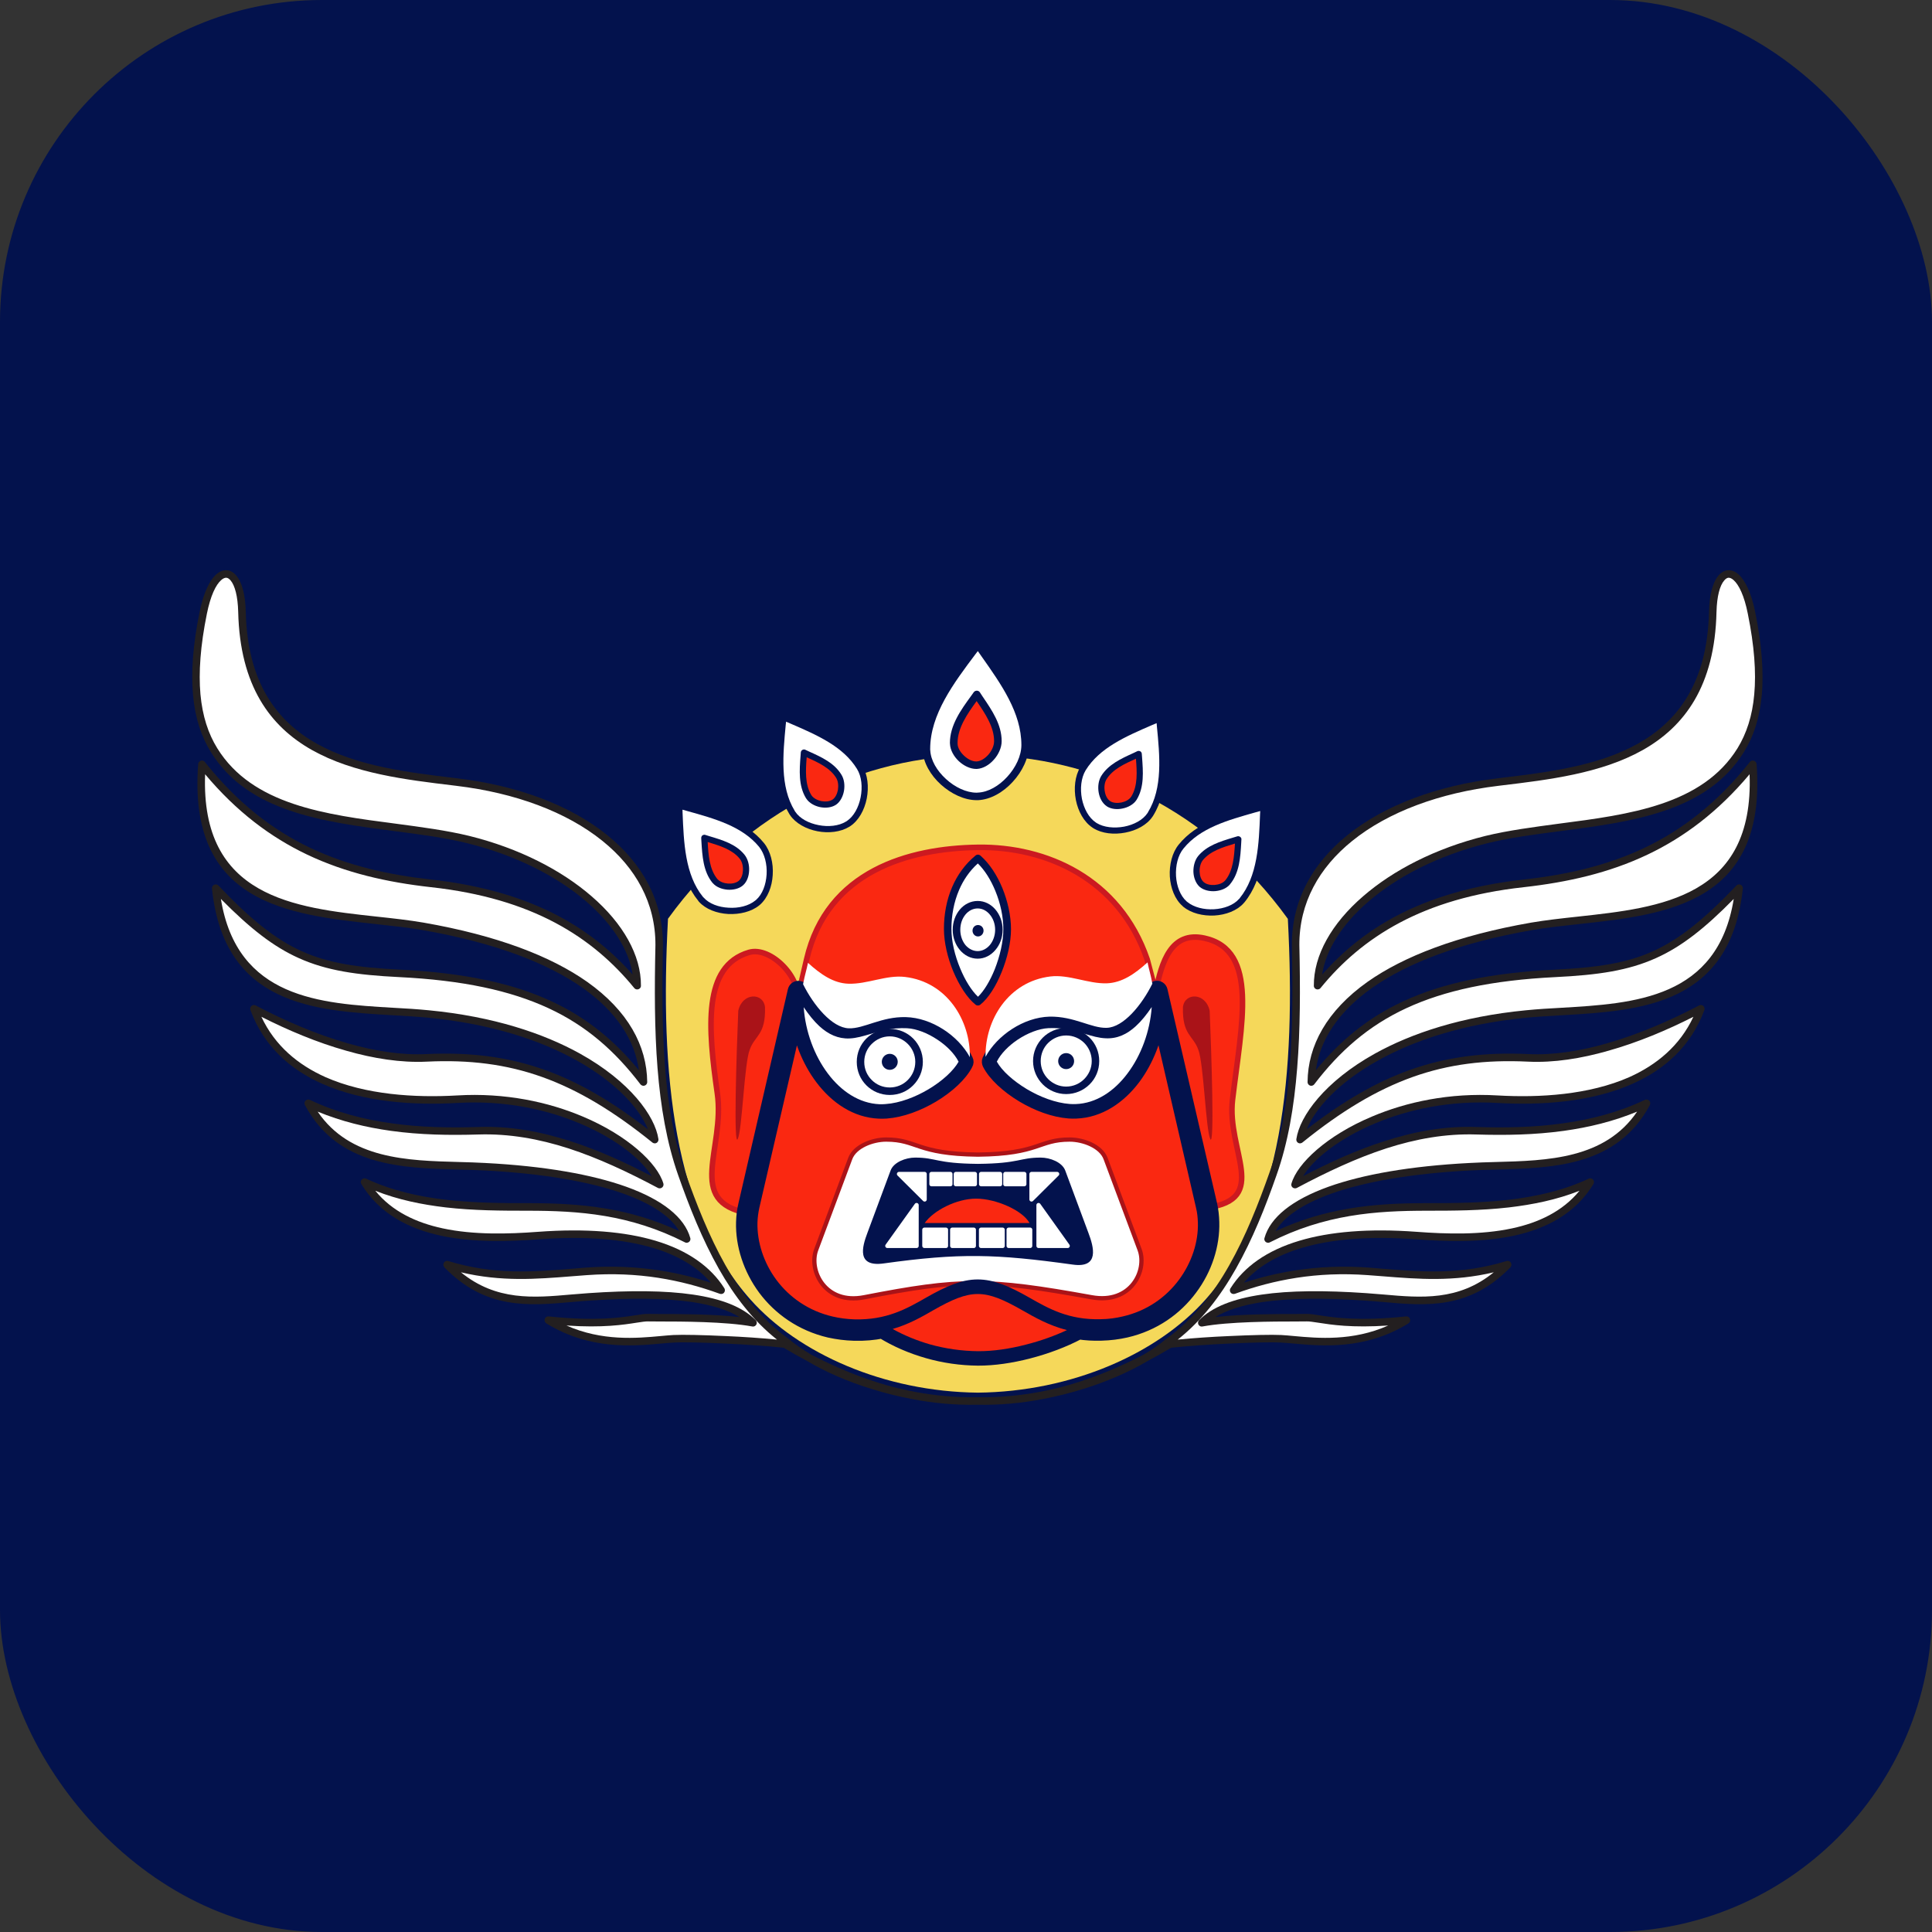 <svg width="24" height="24" viewBox="0 0 24 24" fill="none" xmlns="http://www.w3.org/2000/svg">
<rect x="0" y="0" width="24" height="24" fill="#333333" stroke="none"/>
<rect width="24" height="24" rx="4" fill="#03124D"/>
<g clip-path="url(#clip0_370_1973)">
<path fill-rule="evenodd" clip-rule="evenodd" d="M12.148 17.3C10.981 17.288 9.917 16.813 9.321 16.142C8.368 15.069 8.195 13.354 8.298 11.413C10.257 8.704 14.039 8.705 15.998 11.414C16.101 13.355 15.928 15.071 14.975 16.144C14.378 16.815 13.315 17.288 12.148 17.3Z" fill="#F5D85A"/>
<path fill-rule="evenodd" clip-rule="evenodd" d="M12.148 16.829C11.767 16.834 11.347 16.727 10.965 16.51C9.798 16.645 9.286 15.851 9.29 15.07C8.51 14.926 9.01 14.27 8.911 13.581C8.795 12.768 8.728 12.001 9.304 11.831C9.576 11.751 9.964 12.156 9.9 12.436L10.02 11.918C10.274 10.818 11.297 10.537 12.148 10.526C12.993 10.513 13.906 10.911 14.251 11.919L14.357 12.319C14.429 11.95 14.548 11.563 14.962 11.654C15.64 11.803 15.423 12.72 15.311 13.66C15.236 14.296 15.779 14.896 14.993 15.002C15.163 15.71 14.384 16.581 13.38 16.509C12.897 16.801 12.444 16.825 12.148 16.829Z" fill="#FA2811"/>
<path d="M12.148 16.829C11.767 16.834 11.347 16.727 10.965 16.51C9.798 16.645 9.286 15.851 9.29 15.07C8.51 14.926 9.01 14.27 8.911 13.581C8.795 12.768 8.728 12.001 9.304 11.831C9.576 11.751 9.964 12.156 9.9 12.436L10.02 11.918C10.274 10.818 11.297 10.537 12.148 10.526C12.993 10.514 13.906 10.911 14.251 11.919L14.357 12.319C14.429 11.95 14.548 11.563 14.962 11.654C15.64 11.803 15.423 12.72 15.311 13.66C15.236 14.296 15.779 14.896 14.993 15.002C15.163 15.71 14.384 16.581 13.38 16.509C12.897 16.801 12.444 16.825 12.148 16.829Z" stroke="#CC1920" stroke-width="0.069" stroke-miterlimit="22.926" stroke-linecap="round" stroke-linejoin="round"/>
<path fill-rule="evenodd" clip-rule="evenodd" d="M10.735 16.115C10.247 16.21 10.044 15.782 10.139 15.525L10.562 14.392C10.618 14.24 10.838 14.156 11.008 14.156C11.396 14.156 11.384 14.335 12.148 14.343C12.912 14.335 12.899 14.156 13.288 14.156C13.458 14.156 13.678 14.24 13.734 14.392L14.157 15.525C14.252 15.782 14.051 16.204 13.561 16.115C12.268 15.881 11.926 15.883 10.735 16.115Z" fill="white"/>
<path d="M10.735 16.115C10.247 16.21 10.044 15.782 10.139 15.525L10.562 14.392C10.618 14.24 10.838 14.156 11.008 14.156C11.396 14.156 11.384 14.335 12.148 14.343C12.912 14.335 12.899 14.156 13.288 14.156C13.458 14.156 13.678 14.24 13.734 14.392L14.157 15.525C14.252 15.782 14.051 16.204 13.561 16.115C12.268 15.881 11.926 15.883 10.735 16.115Z" stroke="#AA1318" stroke-width="0.053" stroke-miterlimit="22.926" stroke-linecap="round" stroke-linejoin="round"/>
<path d="M10.959 16.541C10.854 16.561 10.739 16.572 10.611 16.569C10.503 16.566 10.4 16.552 10.304 16.53C9.958 16.45 9.685 16.254 9.501 16.007C9.318 15.761 9.222 15.464 9.23 15.183C9.232 15.108 9.241 15.035 9.258 14.965L9.872 12.307C9.878 12.281 9.903 12.266 9.928 12.272C9.943 12.274 9.953 12.284 9.959 12.296C10.053 12.455 10.144 12.588 10.243 12.679C10.336 12.764 10.436 12.812 10.55 12.806C10.626 12.803 10.704 12.78 10.788 12.754C10.922 12.715 11.074 12.67 11.271 12.68C11.408 12.686 11.565 12.748 11.7 12.839C11.835 12.929 11.95 13.048 12.003 13.172C12.01 13.185 12.009 13.201 12.001 13.213C11.934 13.347 11.776 13.495 11.584 13.61C11.406 13.716 11.199 13.795 11.008 13.809C10.979 13.811 10.951 13.811 10.922 13.81C10.639 13.799 10.392 13.634 10.21 13.392C10.046 13.174 9.935 12.894 9.899 12.605L9.348 14.986C9.334 15.05 9.325 15.118 9.323 15.184C9.317 15.446 9.405 15.722 9.576 15.952C9.748 16.181 10.002 16.364 10.325 16.439C10.415 16.46 10.512 16.473 10.613 16.475C11.036 16.487 11.306 16.333 11.545 16.196C12.047 15.909 12.242 15.907 12.745 16.195C12.985 16.332 13.255 16.486 13.677 16.474C13.779 16.473 13.875 16.459 13.965 16.438C14.29 16.364 14.543 16.18 14.714 15.951C14.885 15.721 14.975 15.445 14.967 15.184C14.965 15.117 14.958 15.049 14.942 14.985L14.392 12.604C14.355 12.893 14.245 13.174 14.082 13.391C13.899 13.634 13.652 13.797 13.369 13.809H13.368C13.339 13.81 13.311 13.81 13.282 13.808C13.091 13.794 12.884 13.715 12.707 13.609C12.515 13.494 12.356 13.346 12.289 13.213C12.283 13.2 12.281 13.185 12.287 13.171C12.342 13.048 12.456 12.928 12.59 12.838C12.725 12.747 12.882 12.685 13.02 12.679C13.217 12.669 13.368 12.714 13.502 12.753C13.588 12.779 13.666 12.802 13.74 12.805C13.855 12.811 13.955 12.764 14.048 12.678C14.146 12.588 14.238 12.455 14.332 12.296C14.337 12.283 14.349 12.274 14.362 12.271C14.388 12.265 14.412 12.281 14.418 12.306L15.034 14.964C15.05 15.034 15.058 15.107 15.06 15.182C15.068 15.463 14.973 15.761 14.789 16.006C14.606 16.253 14.334 16.45 13.987 16.53C13.89 16.551 13.789 16.565 13.68 16.568C13.579 16.57 13.487 16.565 13.401 16.551C13.399 16.554 13.396 16.556 13.392 16.558C13.218 16.649 12.999 16.734 12.769 16.793C12.562 16.846 12.346 16.879 12.148 16.878C11.937 16.876 11.727 16.845 11.525 16.788C11.325 16.731 11.132 16.648 10.959 16.541Z" fill="#03124D"/>
<path d="M10.959 16.541C10.854 16.561 10.739 16.573 10.611 16.569C10.503 16.566 10.4 16.552 10.304 16.531C9.958 16.45 9.685 16.254 9.501 16.008C9.318 15.761 9.222 15.464 9.23 15.183C9.232 15.108 9.241 15.035 9.258 14.965L9.872 12.307C9.878 12.281 9.903 12.266 9.928 12.272C9.943 12.275 9.953 12.284 9.959 12.296C10.053 12.455 10.144 12.589 10.243 12.679C10.336 12.765 10.436 12.812 10.55 12.806C10.626 12.803 10.704 12.78 10.788 12.754C10.922 12.715 11.074 12.67 11.271 12.68C11.408 12.687 11.565 12.748 11.7 12.839C11.835 12.929 11.95 13.048 12.003 13.172C12.01 13.185 12.009 13.201 12.001 13.214C11.934 13.347 11.776 13.495 11.584 13.61C11.406 13.716 11.199 13.795 11.008 13.809C10.979 13.811 10.951 13.811 10.922 13.81C10.639 13.799 10.392 13.634 10.21 13.392C10.046 13.175 9.935 12.894 9.899 12.605L9.348 14.986C9.334 15.05 9.325 15.118 9.323 15.185C9.317 15.446 9.405 15.722 9.576 15.952C9.748 16.182 10.002 16.364 10.325 16.439C10.415 16.46 10.512 16.473 10.613 16.476C11.036 16.487 11.306 16.333 11.545 16.196C12.047 15.909 12.242 15.908 12.745 16.195C12.985 16.332 13.255 16.486 13.677 16.474C13.779 16.473 13.875 16.459 13.965 16.438C14.29 16.364 14.543 16.181 14.714 15.951C14.885 15.721 14.975 15.445 14.967 15.185C14.965 15.117 14.958 15.05 14.942 14.985L14.392 12.604C14.355 12.893 14.245 13.174 14.082 13.392C13.899 13.634 13.652 13.798 13.369 13.809H13.368C13.339 13.81 13.311 13.81 13.282 13.808C13.091 13.794 12.884 13.715 12.707 13.609C12.515 13.494 12.356 13.346 12.289 13.213C12.283 13.2 12.281 13.185 12.287 13.171C12.342 13.048 12.456 12.928 12.59 12.838C12.725 12.748 12.882 12.686 13.02 12.679C13.217 12.669 13.368 12.714 13.502 12.753C13.588 12.779 13.666 12.802 13.74 12.806C13.855 12.811 13.955 12.764 14.048 12.678C14.146 12.588 14.238 12.455 14.332 12.296C14.337 12.283 14.349 12.275 14.362 12.271C14.388 12.265 14.412 12.281 14.418 12.306L15.034 14.964C15.05 15.034 15.058 15.108 15.06 15.182C15.068 15.463 14.973 15.761 14.789 16.006C14.606 16.253 14.334 16.45 13.987 16.53C13.89 16.552 13.789 16.565 13.68 16.568C13.579 16.571 13.487 16.565 13.401 16.552C13.399 16.554 13.396 16.556 13.392 16.558C13.218 16.65 12.999 16.734 12.769 16.793C12.562 16.846 12.346 16.879 12.148 16.878C11.937 16.876 11.727 16.846 11.525 16.788C11.325 16.731 11.132 16.648 10.959 16.541Z" stroke="#03124D" stroke-width="0.173" stroke-miterlimit="22.926" stroke-linecap="round" stroke-linejoin="round"/>
<path d="M11.592 16.277C11.445 16.362 11.286 16.452 11.089 16.509C11.232 16.589 11.389 16.653 11.551 16.7C11.744 16.754 11.947 16.783 12.149 16.785C12.339 16.786 12.546 16.755 12.745 16.703C12.928 16.657 13.104 16.593 13.254 16.523C13.032 16.466 12.859 16.368 12.698 16.276C12.228 16.008 12.065 16.007 11.592 16.277Z" fill="#FA2811"/>
<path d="M10.179 12.748C10.112 12.686 10.047 12.606 9.984 12.512V12.513C10.005 12.813 10.115 13.112 10.284 13.336C10.45 13.557 10.673 13.706 10.925 13.717H10.926C10.95 13.718 10.976 13.717 11.001 13.715C11.177 13.703 11.37 13.629 11.536 13.53C11.705 13.429 11.844 13.302 11.908 13.189C11.858 13.09 11.761 12.992 11.648 12.917C11.526 12.835 11.387 12.779 11.267 12.773C11.085 12.764 10.941 12.806 10.815 12.844C10.723 12.871 10.641 12.896 10.554 12.9C10.412 12.906 10.291 12.85 10.179 12.748Z" fill="white"/>
<path d="M14.111 12.746C14 12.849 13.878 12.905 13.736 12.898C13.65 12.895 13.567 12.87 13.476 12.843C13.349 12.805 13.205 12.763 13.024 12.772C12.904 12.778 12.764 12.834 12.642 12.915C12.529 12.991 12.433 13.088 12.383 13.188C12.446 13.302 12.586 13.427 12.755 13.529C12.921 13.628 13.113 13.701 13.289 13.714C13.315 13.716 13.34 13.716 13.364 13.715H13.365C13.617 13.706 13.841 13.556 14.006 13.335C14.176 13.11 14.285 12.813 14.307 12.512V12.51C14.243 12.604 14.179 12.684 14.111 12.746Z" fill="white"/>
<path fill-rule="evenodd" clip-rule="evenodd" d="M10.976 15.695C10.639 15.741 10.709 15.491 10.775 15.316L11.063 14.541C11.101 14.437 11.252 14.38 11.368 14.38C11.634 14.38 11.625 14.453 12.148 14.458C12.671 14.453 12.662 14.38 12.928 14.38C13.045 14.38 13.194 14.437 13.233 14.541L13.521 15.316C13.587 15.491 13.662 15.757 13.325 15.709C12.375 15.577 11.923 15.563 10.976 15.695Z" fill="#03124D"/>
<path fill-rule="evenodd" clip-rule="evenodd" d="M12.901 14.97L13.263 15.477H12.901V14.97ZM12.53 15.276H12.797V15.477H12.53V15.276ZM12.187 15.276H12.455V15.477H12.187V15.276ZM11.829 15.276H12.097V15.477H11.829V15.276ZM11.483 15.276H11.751V15.477H11.483V15.276ZM11.386 14.97L11.023 15.477H11.386V14.97Z" fill="white" stroke="white" stroke-width="0.053" stroke-miterlimit="22.926" stroke-linecap="round" stroke-linejoin="round"/>
<path fill-rule="evenodd" clip-rule="evenodd" d="M12.814 14.9L13.132 14.584H12.814V14.9ZM12.489 14.71H12.724V14.584H12.489V14.71ZM12.188 14.71H12.423V14.584H12.188V14.71ZM11.874 14.71H12.11V14.584H11.874V14.71ZM11.571 14.71H11.806V14.584H11.571V14.71ZM11.486 14.9L11.168 14.584H11.486V14.9Z" fill="white" stroke="white" stroke-width="0.053" stroke-miterlimit="22.926" stroke-linecap="round" stroke-linejoin="round"/>
<path fill-rule="evenodd" clip-rule="evenodd" d="M12.126 14.89C12.375 14.89 12.706 15.038 12.789 15.193H11.487C11.592 15.042 11.877 14.89 12.126 14.89Z" fill="#FA2811"/>
<path fill-rule="evenodd" clip-rule="evenodd" d="M10.037 11.961C10.197 12.106 10.355 12.214 10.539 12.22C10.774 12.228 11.01 12.108 11.243 12.136C11.763 12.198 12.055 12.674 12.048 13.133C11.903 12.865 11.575 12.643 11.253 12.635C10.948 12.627 10.733 12.781 10.544 12.774C10.335 12.767 10.106 12.488 9.976 12.226C9.999 12.105 10.019 12.051 10.037 11.961Z" fill="white"/>
<path fill-rule="evenodd" clip-rule="evenodd" d="M14.255 11.955C14.095 12.101 13.935 12.208 13.751 12.215C13.517 12.223 13.28 12.102 13.048 12.13C12.528 12.193 12.235 12.669 12.243 13.128C12.388 12.86 12.716 12.638 13.037 12.629C13.343 12.623 13.558 12.775 13.748 12.768C13.957 12.762 14.185 12.482 14.315 12.22C14.293 12.1 14.273 12.045 14.255 11.955Z" fill="white"/>
<path d="M11.053 12.781C11.167 12.781 11.27 12.827 11.344 12.901C11.418 12.975 11.464 13.078 11.464 13.191C11.464 13.306 11.418 13.408 11.344 13.482C11.27 13.557 11.167 13.602 11.053 13.602C10.939 13.602 10.837 13.557 10.762 13.482C10.688 13.408 10.643 13.306 10.643 13.191C10.643 13.078 10.688 12.975 10.762 12.901C10.837 12.827 10.939 12.781 11.053 12.781ZM11.277 12.968C11.22 12.911 11.14 12.874 11.053 12.874C10.965 12.874 10.886 12.911 10.829 12.968C10.771 13.025 10.736 13.104 10.736 13.191C10.736 13.28 10.771 13.359 10.829 13.416C10.886 13.474 10.965 13.509 11.053 13.509C11.14 13.509 11.22 13.474 11.277 13.416C11.334 13.359 11.37 13.28 11.37 13.191C11.37 13.104 11.334 13.025 11.277 12.968Z" fill="#03124D"/>
<path fill-rule="evenodd" clip-rule="evenodd" d="M11.053 13.091C11.108 13.091 11.152 13.136 11.152 13.19C11.152 13.245 11.108 13.29 11.053 13.29C10.998 13.29 10.954 13.245 10.954 13.19C10.954 13.136 10.998 13.091 11.053 13.091Z" fill="#03124D"/>
<path d="M13.244 12.77C13.131 12.77 13.028 12.816 12.954 12.89C12.88 12.964 12.833 13.067 12.833 13.181C12.833 13.294 12.88 13.397 12.954 13.471C13.028 13.545 13.131 13.591 13.244 13.591C13.357 13.591 13.46 13.545 13.535 13.471C13.61 13.397 13.655 13.294 13.655 13.181C13.655 13.067 13.61 12.964 13.535 12.89C13.46 12.816 13.357 12.77 13.244 12.77ZM13.02 12.956C13.078 12.899 13.157 12.863 13.244 12.863C13.332 12.863 13.412 12.899 13.469 12.956C13.526 13.013 13.562 13.093 13.562 13.181C13.562 13.268 13.526 13.347 13.469 13.404C13.412 13.462 13.332 13.498 13.244 13.498C13.157 13.498 13.078 13.462 13.02 13.404C12.963 13.347 12.928 13.268 12.928 13.181C12.928 13.093 12.963 13.013 13.02 12.956Z" fill="#03124D"/>
<path fill-rule="evenodd" clip-rule="evenodd" d="M13.244 13.082C13.189 13.082 13.145 13.127 13.145 13.182C13.145 13.236 13.189 13.281 13.244 13.281C13.3 13.281 13.343 13.236 13.343 13.182C13.343 13.127 13.3 13.082 13.244 13.082Z" fill="#03124D"/>
<path fill-rule="evenodd" clip-rule="evenodd" d="M9.313 13.041C9.375 12.861 9.514 12.859 9.503 12.51C9.482 12.327 9.221 12.328 9.171 12.556C9.149 13.086 9.111 14.266 9.165 14.149C9.22 14.03 9.246 13.208 9.313 13.041Z" fill="#AA1318"/>
<path fill-rule="evenodd" clip-rule="evenodd" d="M14.886 13.041C14.823 12.861 14.685 12.859 14.695 12.51C14.717 12.327 14.977 12.328 15.027 12.556C15.049 13.086 15.088 14.266 15.034 14.149C14.979 14.03 14.952 13.208 14.886 13.041Z" fill="#AA1318"/>
<path fill-rule="evenodd" clip-rule="evenodd" d="M12.182 10.631C12.292 10.728 12.385 10.871 12.451 11.03C12.518 11.194 12.559 11.375 12.559 11.543C12.559 11.709 12.513 11.904 12.443 12.075C12.373 12.25 12.277 12.402 12.177 12.481C12.159 12.495 12.133 12.494 12.117 12.479C12.014 12.396 11.915 12.241 11.841 12.065C11.772 11.898 11.726 11.709 11.726 11.539C11.726 11.36 11.758 11.181 11.828 11.019C11.892 10.87 11.988 10.735 12.118 10.628C12.137 10.612 12.165 10.614 12.182 10.631Z" fill="#03124D"/>
<path fill-rule="evenodd" clip-rule="evenodd" d="M12.364 11.066C12.309 10.932 12.235 10.812 12.147 10.726C12.044 10.819 11.967 10.932 11.914 11.056C11.85 11.205 11.819 11.371 11.819 11.539C11.819 11.696 11.862 11.873 11.928 12.03C11.988 12.176 12.067 12.304 12.149 12.382C12.226 12.308 12.3 12.182 12.357 12.041C12.421 11.879 12.464 11.697 12.464 11.543C12.464 11.387 12.427 11.218 12.364 11.066Z" fill="white"/>
<path fill-rule="evenodd" clip-rule="evenodd" d="M12.145 11.192C12.232 11.192 12.31 11.233 12.366 11.299C12.421 11.364 12.455 11.452 12.455 11.55C12.455 11.647 12.421 11.736 12.366 11.8C12.31 11.867 12.232 11.909 12.145 11.909C12.058 11.909 11.979 11.867 11.923 11.8C11.869 11.736 11.835 11.647 11.835 11.55C11.835 11.452 11.869 11.364 11.923 11.299C11.979 11.233 12.058 11.192 12.145 11.192Z" fill="#03124D"/>
<path fill-rule="evenodd" clip-rule="evenodd" d="M12.295 11.36C12.256 11.313 12.203 11.285 12.145 11.285C12.087 11.285 12.033 11.313 11.994 11.36C11.954 11.408 11.929 11.475 11.929 11.55C11.929 11.624 11.954 11.692 11.994 11.741C12.033 11.786 12.087 11.815 12.145 11.815C12.203 11.815 12.256 11.786 12.295 11.741C12.336 11.692 12.362 11.624 12.362 11.55C12.362 11.475 12.336 11.408 12.295 11.36Z" fill="white"/>
<path fill-rule="evenodd" clip-rule="evenodd" d="M12.149 11.491C12.188 11.491 12.218 11.522 12.218 11.561C12.218 11.6 12.188 11.633 12.149 11.633C12.111 11.633 12.081 11.6 12.081 11.561C12.081 11.522 12.111 11.491 12.149 11.491Z" fill="#03124D"/>
<path d="M12.046 8.067L12.108 7.983C12.111 7.977 12.116 7.973 12.121 7.969C12.143 7.955 12.171 7.96 12.187 7.981C12.215 8.021 12.242 8.059 12.267 8.096C12.524 8.46 12.782 8.825 12.782 9.255C12.782 9.413 12.7 9.583 12.58 9.713C12.462 9.842 12.305 9.933 12.149 9.94H12.132C11.979 9.94 11.815 9.861 11.688 9.746C11.56 9.63 11.468 9.474 11.462 9.321V9.304C11.462 8.842 11.764 8.441 12.046 8.067Z" fill="#03124D"/>
<path d="M12.147 8.088L12.12 8.123C11.848 8.485 11.555 8.874 11.555 9.305V9.318H11.556C11.561 9.445 11.64 9.576 11.751 9.677C11.862 9.779 12.003 9.847 12.132 9.847L12.147 9.846C12.276 9.841 12.409 9.763 12.512 9.65C12.617 9.536 12.688 9.389 12.688 9.255C12.688 8.855 12.439 8.502 12.191 8.151L12.147 8.088Z" fill="white"/>
<path d="M12.067 8.64L12.094 8.602C12.097 8.597 12.102 8.592 12.108 8.588C12.129 8.574 12.158 8.579 12.172 8.6L12.208 8.655C12.325 8.827 12.443 9.001 12.443 9.207C12.443 9.287 12.404 9.373 12.346 9.437C12.289 9.502 12.212 9.548 12.135 9.552H12.127C12.052 9.552 11.972 9.513 11.91 9.455C11.849 9.397 11.804 9.318 11.801 9.241V9.236L11.8 9.231C11.8 9.007 11.938 8.817 12.067 8.64Z" fill="#03124D"/>
<path d="M12.132 8.709C12.015 8.87 11.895 9.043 11.895 9.231V9.237C11.896 9.289 11.929 9.344 11.974 9.386C12.019 9.429 12.075 9.459 12.127 9.459H12.131C12.182 9.457 12.235 9.422 12.277 9.376C12.32 9.326 12.349 9.265 12.349 9.207C12.349 9.03 12.241 8.868 12.132 8.709Z" fill="#FA2811"/>
<path d="M9.685 8.993L9.693 8.908C9.693 8.903 9.694 8.897 9.696 8.893C9.705 8.873 9.728 8.864 9.747 8.873C9.785 8.89 9.819 8.904 9.853 8.919C10.189 9.064 10.527 9.21 10.711 9.511C10.78 9.622 10.795 9.776 10.767 9.92C10.739 10.061 10.668 10.192 10.562 10.263L10.549 10.271C10.442 10.336 10.293 10.353 10.154 10.326C10.015 10.299 9.884 10.229 9.813 10.124V10.123L9.808 10.116L9.806 10.113C9.608 9.789 9.648 9.377 9.685 8.993Z" fill="#03124D"/>
<path d="M9.765 8.965L9.761 9.001C9.726 9.371 9.687 9.77 9.872 10.072L9.873 10.075L9.878 10.082C9.935 10.169 10.048 10.227 10.169 10.25C10.29 10.274 10.419 10.261 10.509 10.206H10.508L10.519 10.2C10.607 10.141 10.667 10.028 10.691 9.905C10.716 9.779 10.704 9.646 10.646 9.552C10.474 9.272 10.147 9.13 9.823 8.99L9.765 8.965Z" fill="white"/>
<path d="M9.945 9.387L9.948 9.348C9.948 9.343 9.949 9.338 9.952 9.333C9.961 9.313 9.983 9.305 10.002 9.313L10.051 9.336C10.207 9.406 10.364 9.478 10.452 9.623C10.488 9.68 10.496 9.756 10.484 9.826C10.471 9.896 10.437 9.961 10.385 9.997H10.384L10.382 9.998L10.378 10.001C10.326 10.033 10.253 10.04 10.185 10.026C10.117 10.011 10.052 9.975 10.017 9.922L10.016 9.921L10.015 9.919L10.012 9.915C9.917 9.759 9.931 9.566 9.945 9.387Z" fill="#03124D"/>
<path d="M10.021 9.407C10.008 9.57 9.998 9.743 10.078 9.876L10.079 9.877L10.08 9.879C10.104 9.915 10.151 9.94 10.2 9.951C10.251 9.961 10.303 9.957 10.338 9.935L10.34 9.935L10.342 9.933C10.376 9.91 10.399 9.864 10.409 9.813C10.417 9.759 10.412 9.703 10.387 9.663C10.311 9.539 10.165 9.472 10.021 9.407Z" fill="#FA2811"/>
<path d="M8.402 10.097L8.399 10.011C8.399 10.006 8.399 10.001 8.401 9.995C8.406 9.975 8.427 9.963 8.448 9.97C8.487 9.98 8.523 9.991 8.559 10.001C8.911 10.099 9.266 10.198 9.49 10.472C9.572 10.573 9.609 10.724 9.599 10.87C9.591 11.012 9.538 11.152 9.442 11.238L9.431 11.247C9.334 11.326 9.188 11.361 9.046 11.354C8.905 11.346 8.766 11.295 8.682 11.201L8.681 11.2L8.676 11.193L8.674 11.19C8.433 10.895 8.418 10.482 8.402 10.097Z" fill="#03124D"/>
<path d="M8.478 10.058L8.479 10.094C8.494 10.466 8.509 10.865 8.732 11.141L8.74 11.149C8.809 11.227 8.927 11.27 9.051 11.276C9.175 11.284 9.3 11.254 9.382 11.187L9.392 11.179C9.472 11.109 9.515 10.989 9.523 10.864C9.531 10.737 9.499 10.606 9.43 10.52C9.221 10.265 8.879 10.17 8.538 10.075L8.478 10.058Z" fill="white"/>
<path d="M8.713 10.451L8.711 10.413C8.711 10.407 8.711 10.402 8.713 10.397C8.718 10.377 8.74 10.365 8.76 10.371L8.811 10.387C8.975 10.436 9.141 10.485 9.248 10.617C9.29 10.669 9.309 10.743 9.306 10.814C9.303 10.886 9.279 10.954 9.231 10.997H9.23L9.225 11.002C9.178 11.041 9.106 11.057 9.037 11.052C8.967 11.046 8.898 11.02 8.856 10.972L8.85 10.966C8.735 10.824 8.724 10.631 8.713 10.451Z" fill="#03124D"/>
<path d="M8.791 10.46C8.8 10.624 8.813 10.798 8.91 10.918L8.913 10.921C8.942 10.953 8.991 10.972 9.043 10.976C9.093 10.98 9.144 10.969 9.177 10.942L9.179 10.941L9.18 10.939C9.211 10.911 9.227 10.863 9.229 10.812C9.232 10.757 9.218 10.702 9.188 10.666C9.096 10.553 8.943 10.506 8.791 10.46Z" fill="#FA2811"/>
<path d="M14.448 9.011L14.439 8.926C14.439 8.92 14.438 8.915 14.436 8.911C14.428 8.892 14.405 8.882 14.385 8.891C14.348 8.907 14.313 8.922 14.278 8.937C13.943 9.082 13.605 9.227 13.42 9.529C13.353 9.64 13.337 9.794 13.365 9.938C13.393 10.079 13.464 10.21 13.571 10.281L13.583 10.289C13.691 10.355 13.839 10.37 13.978 10.343C14.118 10.317 14.249 10.247 14.318 10.143L14.319 10.142L14.324 10.134L14.326 10.131C14.525 9.807 14.485 9.395 14.448 9.011Z" fill="#03124D"/>
<path d="M14.368 8.983L14.371 9.02C14.407 9.39 14.446 9.788 14.26 10.091L14.259 10.094L14.255 10.1C14.197 10.187 14.084 10.246 13.963 10.269C13.842 10.291 13.713 10.279 13.623 10.224L13.614 10.218C13.524 10.158 13.465 10.045 13.44 9.923C13.416 9.798 13.429 9.664 13.486 9.569C13.658 9.29 13.985 9.148 14.309 9.008L14.368 8.983Z" fill="white"/>
<path d="M14.187 9.405L14.184 9.367C14.184 9.361 14.183 9.355 14.18 9.35C14.172 9.331 14.149 9.323 14.129 9.331L14.081 9.354C13.925 9.425 13.768 9.496 13.679 9.641C13.645 9.698 13.636 9.774 13.648 9.844C13.66 9.914 13.694 9.979 13.748 10.015V10.014L13.748 10.015L13.75 10.016L13.753 10.019C13.807 10.052 13.88 10.058 13.947 10.043C14.016 10.029 14.081 9.992 14.116 9.94V9.939L14.12 9.934C14.216 9.777 14.2 9.584 14.187 9.405Z" fill="#03124D"/>
<path d="M14.111 9.425C14.124 9.587 14.135 9.761 14.054 9.894L14.052 9.897C14.028 9.933 13.982 9.958 13.931 9.969C13.882 9.979 13.829 9.975 13.794 9.954L13.792 9.952L13.79 9.951C13.755 9.928 13.732 9.881 13.724 9.831C13.714 9.778 13.721 9.721 13.745 9.681C13.822 9.556 13.967 9.49 14.111 9.425Z" fill="#FA2811"/>
<path d="M15.73 10.116L15.733 10.029C15.734 10.024 15.734 10.02 15.732 10.014C15.726 9.994 15.705 9.982 15.684 9.987C15.645 9.999 15.609 10.009 15.572 10.02C15.22 10.118 14.865 10.217 14.643 10.491C14.561 10.591 14.524 10.742 14.532 10.888C14.541 11.031 14.594 11.171 14.69 11.255L14.701 11.266H14.702C14.799 11.345 14.944 11.38 15.085 11.373C15.227 11.365 15.367 11.313 15.45 11.219V11.218L15.456 11.212L15.459 11.209C15.699 10.914 15.715 10.5 15.73 10.116Z" fill="#03124D"/>
<path d="M15.655 10.075L15.653 10.112C15.639 10.484 15.623 10.884 15.399 11.159L15.398 11.162L15.392 11.167C15.323 11.245 15.204 11.288 15.081 11.295C14.958 11.302 14.832 11.272 14.75 11.205L14.741 11.198C14.661 11.127 14.617 11.007 14.609 10.883C14.602 10.755 14.632 10.624 14.703 10.539C14.91 10.284 15.253 10.188 15.593 10.092L15.655 10.075Z" fill="white"/>
<path d="M15.419 10.469L15.421 10.431C15.422 10.425 15.422 10.42 15.42 10.415C15.413 10.395 15.392 10.383 15.371 10.389L15.321 10.404C15.156 10.454 14.992 10.503 14.883 10.635C14.842 10.686 14.823 10.761 14.825 10.832C14.828 10.902 14.854 10.972 14.901 11.015L14.903 11.017L14.907 11.02C14.955 11.059 15.026 11.075 15.095 11.07C15.165 11.064 15.233 11.038 15.276 10.99V10.989L15.278 10.987L15.281 10.983C15.397 10.842 15.409 10.649 15.419 10.469Z" fill="#03124D"/>
<path d="M15.341 10.479C15.331 10.642 15.319 10.815 15.222 10.935L15.218 10.939C15.19 10.971 15.14 10.989 15.09 10.993C15.039 10.997 14.988 10.987 14.956 10.96L14.954 10.959L14.952 10.957C14.921 10.93 14.904 10.881 14.902 10.83C14.9 10.775 14.914 10.72 14.943 10.684C15.037 10.571 15.19 10.524 15.341 10.479Z" fill="#FA2811"/>
<path d="M11.326 17.379C11.155 17.346 10.988 17.305 10.827 17.254C10.531 17.163 10.258 17.044 10.032 16.91C9.933 16.857 9.834 16.802 9.734 16.742C9.525 16.72 9.256 16.701 9.008 16.69C8.734 16.677 8.485 16.671 8.371 16.678C8.323 16.68 8.271 16.685 8.214 16.69C7.862 16.722 7.326 16.771 6.789 16.441C6.773 16.431 6.763 16.414 6.765 16.394C6.767 16.369 6.791 16.35 6.817 16.353C7.402 16.415 7.714 16.367 7.893 16.339C7.961 16.328 8.01 16.321 8.051 16.322C8.079 16.323 8.127 16.323 8.189 16.323C8.421 16.323 8.854 16.323 9.186 16.361C9.041 16.272 8.843 16.212 8.596 16.174C8.257 16.125 7.827 16.122 7.316 16.157C7.249 16.161 7.175 16.168 7.103 16.174C6.567 16.222 6.031 16.269 5.52 15.743H5.521C5.51 15.73 5.504 15.713 5.51 15.696C5.517 15.671 5.543 15.658 5.568 15.665C6.134 15.838 6.607 15.801 7.103 15.761C7.161 15.756 7.22 15.751 7.286 15.746C7.61 15.723 7.909 15.738 8.188 15.781C8.414 15.815 8.628 15.868 8.831 15.935C8.67 15.745 8.433 15.598 8.115 15.503C7.748 15.393 7.275 15.352 6.692 15.395C6.312 15.424 5.878 15.435 5.48 15.351C5.077 15.264 4.713 15.078 4.489 14.709C4.481 14.695 4.479 14.679 4.486 14.665C4.497 14.641 4.525 14.632 4.549 14.642C4.864 14.79 5.206 14.866 5.549 14.905C5.894 14.944 6.238 14.946 6.554 14.946C6.878 14.946 7.201 14.958 7.531 15.014C7.827 15.064 8.127 15.15 8.438 15.294C8.334 15.115 8.101 14.956 7.748 14.829C7.331 14.68 6.751 14.578 6.022 14.54C5.918 14.534 5.812 14.532 5.706 14.529C4.987 14.51 4.197 14.488 3.79 13.731C3.781 13.717 3.78 13.7 3.787 13.686C3.798 13.662 3.826 13.653 3.85 13.663C4.173 13.817 4.518 13.907 4.871 13.955C5.225 14.005 5.587 14.011 5.941 14C6.332 13.986 6.713 14.055 7.092 14.178C7.428 14.286 7.761 14.437 8.096 14.611C7.967 14.399 7.649 14.143 7.203 13.956C6.789 13.781 6.267 13.667 5.684 13.701C5.151 13.732 4.521 13.694 4.005 13.464C3.608 13.288 3.279 13.001 3.111 12.548C3.107 12.536 3.107 12.523 3.113 12.51C3.125 12.487 3.153 12.478 3.176 12.49C3.522 12.672 3.921 12.848 4.328 12.963C4.655 13.056 4.986 13.11 5.3 13.094C5.836 13.069 6.307 13.127 6.765 13.29C7.189 13.441 7.602 13.682 8.049 14.029C7.948 13.776 7.659 13.448 7.158 13.17C6.715 12.924 6.108 12.719 5.318 12.642C5.18 12.629 5.033 12.621 4.883 12.612C3.906 12.555 2.785 12.49 2.633 11.038C2.632 11.024 2.637 11.01 2.647 11C2.666 10.982 2.696 10.982 2.714 11.001C3.112 11.419 3.417 11.667 3.75 11.817C4.083 11.967 4.446 12.019 4.965 12.045C5.764 12.085 6.367 12.213 6.852 12.439C7.292 12.643 7.634 12.927 7.936 13.294C7.887 12.927 7.665 12.574 7.24 12.273C6.801 11.964 6.148 11.71 5.245 11.553C5.065 11.522 4.869 11.501 4.667 11.479C3.581 11.361 2.331 11.226 2.462 9.492C2.463 9.478 2.469 9.467 2.48 9.459C2.5 9.442 2.529 9.445 2.545 9.466C2.948 9.973 3.385 10.309 3.855 10.533C4.326 10.756 4.829 10.868 5.363 10.927C6.005 10.999 6.519 11.158 6.938 11.379C7.311 11.577 7.61 11.825 7.859 12.106C7.813 11.799 7.61 11.482 7.288 11.203C6.925 10.889 6.414 10.626 5.806 10.475C5.528 10.406 5.216 10.365 4.897 10.324C4.012 10.208 3.079 10.086 2.62 9.343C2.501 9.151 2.424 8.921 2.398 8.636V8.634C2.372 8.35 2.396 8.014 2.479 7.605C2.528 7.361 2.606 7.205 2.688 7.134C2.73 7.097 2.775 7.081 2.818 7.084C2.862 7.087 2.902 7.11 2.937 7.152C3.002 7.229 3.048 7.379 3.053 7.599C3.092 9.359 4.516 9.529 5.642 9.664L5.682 9.669C6.425 9.758 7.082 10.001 7.542 10.373C7.976 10.722 8.237 11.185 8.235 11.739V11.742C8.224 12.273 8.224 12.783 8.262 13.26C8.299 13.733 8.374 14.173 8.513 14.566C8.651 14.957 8.808 15.356 9.011 15.716C9.213 16.073 9.462 16.39 9.783 16.622C9.785 16.623 9.787 16.624 9.788 16.625C9.871 16.696 9.968 16.763 10.077 16.828C10.393 16.992 10.701 17.117 11.001 17.204C11.124 17.239 11.245 17.267 11.365 17.29C11.617 17.337 11.876 17.361 12.13 17.357C12.131 17.357 12.133 17.357 12.136 17.357H12.148C12.149 17.357 12.151 17.357 12.153 17.357C12.407 17.361 12.666 17.337 12.918 17.29C13.038 17.267 13.159 17.239 13.281 17.204C13.582 17.117 13.89 16.992 14.206 16.828C14.315 16.763 14.412 16.696 14.495 16.625C14.496 16.624 14.498 16.623 14.5 16.622C14.821 16.39 15.07 16.073 15.271 15.716C15.475 15.356 15.632 14.957 15.77 14.566C15.909 14.173 15.984 13.733 16.021 13.26C16.059 12.783 16.059 12.273 16.048 11.742V11.739C16.046 11.185 16.306 10.722 16.74 10.373C17.201 10.001 17.858 9.758 18.601 9.669L18.641 9.664C19.765 9.529 21.19 9.359 21.23 7.599C21.235 7.379 21.281 7.229 21.345 7.152C21.381 7.11 21.421 7.087 21.465 7.084C21.509 7.081 21.553 7.097 21.595 7.134C21.676 7.205 21.755 7.361 21.804 7.605C21.887 8.014 21.91 8.35 21.886 8.634L21.885 8.636C21.859 8.921 21.783 9.151 21.663 9.343C21.204 10.086 20.27 10.208 19.386 10.324C19.067 10.365 18.755 10.406 18.476 10.475C17.868 10.626 17.358 10.889 16.995 11.203C16.673 11.482 16.47 11.799 16.424 12.106C16.673 11.825 16.971 11.577 17.344 11.379C17.764 11.158 18.277 10.999 18.92 10.927C19.453 10.868 19.956 10.756 20.427 10.533C20.897 10.309 21.335 9.973 21.737 9.466C21.753 9.445 21.783 9.442 21.803 9.459C21.813 9.467 21.82 9.478 21.821 9.492C21.951 11.226 20.701 11.361 19.616 11.479C19.414 11.501 19.217 11.522 19.038 11.553C18.135 11.71 17.481 11.964 17.043 12.273C16.617 12.574 16.396 12.927 16.346 13.294C16.649 12.927 16.99 12.643 17.431 12.439C17.916 12.213 18.519 12.085 19.318 12.045C19.837 12.019 20.201 11.967 20.533 11.817C20.866 11.667 21.17 11.419 21.57 11.001C21.587 10.982 21.616 10.982 21.636 11C21.646 11.01 21.651 11.024 21.65 11.038C21.497 12.49 20.377 12.555 19.4 12.612C19.25 12.621 19.102 12.629 18.964 12.642C18.175 12.719 17.568 12.924 17.125 13.17C16.623 13.448 16.335 13.776 16.233 14.029C16.68 13.682 17.094 13.441 17.517 13.29C17.977 13.127 18.447 13.069 18.983 13.094C19.296 13.11 19.628 13.056 19.955 12.963C20.361 12.848 20.76 12.672 21.107 12.49C21.129 12.478 21.158 12.487 21.169 12.51C21.176 12.523 21.177 12.536 21.172 12.548C21.004 13.001 20.675 13.288 20.278 13.464C19.762 13.694 19.132 13.732 18.599 13.701C18.016 13.667 17.494 13.781 17.08 13.956C16.634 14.143 16.316 14.399 16.187 14.611C16.521 14.437 16.854 14.286 17.191 14.178C17.57 14.055 17.951 13.986 18.341 14C18.696 14.011 19.058 14.005 19.412 13.955C19.764 13.907 20.11 13.817 20.433 13.663C20.457 13.653 20.484 13.662 20.496 13.686C20.503 13.7 20.501 13.717 20.493 13.731C20.086 14.488 19.295 14.51 18.577 14.529C18.471 14.532 18.365 14.534 18.26 14.54C17.532 14.578 16.951 14.68 16.535 14.829C16.183 14.956 15.949 15.115 15.845 15.294C16.155 15.15 16.456 15.064 16.752 15.014C17.082 14.958 17.405 14.946 17.729 14.946C18.044 14.946 18.389 14.944 18.734 14.905C19.077 14.866 19.42 14.79 19.735 14.642C19.758 14.632 19.785 14.641 19.797 14.665C19.803 14.679 19.802 14.695 19.794 14.709C19.569 15.078 19.206 15.264 18.803 15.351C18.406 15.435 17.97 15.424 17.591 15.395C17.008 15.352 16.535 15.393 16.168 15.503C15.85 15.598 15.613 15.745 15.451 15.935C15.655 15.868 15.869 15.815 16.094 15.781C16.374 15.738 16.673 15.723 16.997 15.746C17.063 15.751 17.122 15.756 17.18 15.761C17.676 15.801 18.149 15.838 18.715 15.665C18.74 15.658 18.766 15.671 18.773 15.696C18.779 15.713 18.773 15.73 18.763 15.743C18.252 16.269 17.715 16.222 17.18 16.174C17.107 16.168 17.034 16.161 16.967 16.157C16.456 16.122 16.026 16.125 15.686 16.174C15.44 16.212 15.242 16.272 15.097 16.361C15.428 16.323 15.861 16.323 16.093 16.323C16.156 16.323 16.204 16.323 16.231 16.322C16.272 16.321 16.322 16.328 16.389 16.339C16.569 16.367 16.881 16.415 17.466 16.353C17.492 16.35 17.515 16.369 17.517 16.394C17.52 16.414 17.51 16.431 17.494 16.441C16.958 16.771 16.421 16.722 16.069 16.69C16.012 16.685 15.959 16.68 15.913 16.678C15.797 16.671 15.548 16.677 15.274 16.69C15.027 16.701 14.758 16.72 14.549 16.742C14.449 16.802 14.35 16.857 14.251 16.91C14.024 17.044 13.751 17.163 13.456 17.254C13.295 17.305 13.127 17.346 12.957 17.379C12.679 17.433 12.407 17.456 12.141 17.45C11.876 17.456 11.604 17.433 11.326 17.379Z" fill="#231F20"/>
<path d="M9.652 16.641C9.356 16.407 9.122 16.1 8.93 15.762C8.723 15.395 8.563 14.992 8.424 14.597C8.283 14.196 8.206 13.749 8.168 13.267C8.13 12.789 8.13 12.276 8.142 11.74C8.144 11.216 7.896 10.778 7.484 10.446C7.037 10.085 6.397 9.849 5.67 9.762L5.63 9.757C4.471 9.618 3.001 9.442 2.959 7.601C2.954 7.405 2.917 7.273 2.866 7.212C2.848 7.191 2.83 7.178 2.812 7.177C2.793 7.176 2.772 7.185 2.749 7.205C2.681 7.263 2.615 7.401 2.57 7.624C2.489 8.023 2.466 8.351 2.49 8.625C2.515 8.896 2.587 9.114 2.699 9.295C3.135 10 4.047 10.119 4.909 10.231C5.231 10.274 5.546 10.315 5.829 10.384C6.451 10.538 6.975 10.81 7.348 11.133C7.74 11.471 7.965 11.868 7.962 12.246C7.962 12.271 7.941 12.291 7.915 12.291C7.901 12.291 7.888 12.285 7.879 12.274C7.62 11.957 7.304 11.679 6.895 11.462C6.486 11.245 5.983 11.09 5.354 11.021C4.81 10.96 4.297 10.845 3.815 10.616C3.363 10.401 2.94 10.085 2.548 9.618C2.491 11.149 3.659 11.275 4.676 11.386C4.881 11.408 5.08 11.43 5.261 11.461C6.178 11.621 6.844 11.88 7.293 12.196C7.803 12.557 8.035 12.992 8.04 13.441C8.04 13.467 8.019 13.488 7.993 13.488C7.978 13.488 7.965 13.48 7.956 13.47C7.64 13.056 7.284 12.742 6.813 12.524C6.338 12.304 5.746 12.177 4.961 12.138C4.43 12.112 4.056 12.057 3.712 11.902C3.395 11.76 3.106 11.533 2.744 11.167C2.945 12.405 3.981 12.466 4.887 12.519C5.039 12.527 5.185 12.536 5.327 12.55C6.131 12.628 6.751 12.837 7.204 13.088C7.827 13.434 8.137 13.865 8.179 14.149C8.183 14.175 8.166 14.199 8.14 14.203C8.126 14.204 8.112 14.2 8.102 14.191C7.62 13.802 7.182 13.539 6.735 13.379C6.287 13.219 5.828 13.163 5.304 13.188C4.98 13.204 4.638 13.149 4.303 13.053C3.933 12.949 3.571 12.795 3.247 12.631C3.416 12.992 3.703 13.228 4.042 13.38C4.542 13.601 5.157 13.638 5.678 13.608C6.276 13.572 6.814 13.69 7.239 13.87C7.798 14.105 8.168 14.452 8.241 14.703C8.247 14.728 8.233 14.753 8.208 14.76C8.196 14.764 8.184 14.762 8.173 14.757C7.801 14.559 7.432 14.386 7.063 14.266C6.694 14.147 6.323 14.081 5.944 14.093C5.585 14.104 5.218 14.098 4.858 14.048C4.546 14.005 4.239 13.93 3.946 13.809C4.346 14.398 5.058 14.418 5.707 14.435C5.817 14.438 5.925 14.441 6.027 14.447C6.764 14.485 7.354 14.59 7.779 14.742C8.232 14.905 8.503 15.123 8.575 15.379C8.582 15.404 8.567 15.43 8.542 15.436C8.531 15.44 8.518 15.438 8.509 15.433C8.167 15.259 7.838 15.161 7.516 15.106C7.191 15.051 6.873 15.04 6.554 15.04C6.234 15.04 5.886 15.039 5.538 14.999C5.241 14.964 4.944 14.904 4.662 14.792C4.872 15.05 5.172 15.189 5.499 15.259C5.885 15.342 6.313 15.33 6.685 15.302C7.28 15.258 7.764 15.3 8.143 15.413C8.544 15.533 8.828 15.735 8.998 16.003C9.011 16.025 9.005 16.054 8.983 16.068C8.969 16.076 8.953 16.076 8.939 16.071C8.7 15.984 8.446 15.915 8.174 15.873C7.901 15.831 7.609 15.817 7.292 15.84C7.236 15.844 7.172 15.849 7.11 15.854C6.66 15.89 6.229 15.924 5.726 15.805C6.166 16.163 6.63 16.122 7.094 16.081C7.165 16.075 7.234 16.069 7.309 16.064C7.827 16.028 8.264 16.031 8.61 16.082C8.964 16.134 9.225 16.236 9.387 16.399C9.406 16.418 9.405 16.448 9.387 16.465C9.376 16.477 9.36 16.481 9.346 16.478H9.345C9.015 16.417 8.462 16.416 8.189 16.416C8.126 16.416 8.076 16.416 8.049 16.415C8.016 16.414 7.97 16.422 7.908 16.431C7.749 16.456 7.488 16.497 7.037 16.466C7.48 16.663 7.911 16.624 8.205 16.597C8.265 16.592 8.32 16.586 8.366 16.584C8.483 16.578 8.735 16.584 9.013 16.597C9.228 16.606 9.458 16.622 9.652 16.641Z" fill="white"/>
<path d="M14.63 16.641C14.927 16.407 15.161 16.1 15.352 15.762C15.56 15.395 15.72 14.992 15.858 14.597C16 14.196 16.076 13.749 16.114 13.267C16.153 12.789 16.153 12.276 16.141 11.74C16.139 11.216 16.386 10.778 16.798 10.446C17.245 10.085 17.886 9.849 18.612 9.762L18.652 9.757C19.812 9.618 21.282 9.442 21.323 7.601C21.328 7.405 21.365 7.273 21.418 7.212C21.435 7.191 21.454 7.178 21.471 7.177C21.49 7.176 21.511 7.185 21.534 7.205C21.601 7.263 21.668 7.401 21.712 7.624C21.793 8.023 21.817 8.351 21.792 8.625C21.768 8.896 21.695 9.114 21.584 9.295C21.147 10 20.236 10.119 19.373 10.231C19.052 10.274 18.737 10.315 18.453 10.384C17.831 10.538 17.307 10.81 16.934 11.133C16.542 11.471 16.318 11.868 16.321 12.246C16.321 12.271 16.342 12.291 16.367 12.291C16.382 12.291 16.395 12.285 16.404 12.274C16.662 11.957 16.979 11.679 17.388 11.462C17.797 11.245 18.299 11.09 18.929 11.021C19.472 10.96 19.986 10.845 20.467 10.616C20.919 10.401 21.342 10.085 21.734 9.618C21.791 11.149 20.623 11.275 19.606 11.386C19.402 11.408 19.203 11.43 19.021 11.461C18.104 11.621 17.438 11.88 16.989 12.196C16.48 12.557 16.247 12.992 16.243 13.441C16.243 13.467 16.264 13.488 16.289 13.488C16.305 13.488 16.318 13.48 16.326 13.47C16.642 13.056 16.999 12.742 17.47 12.524C17.945 12.304 18.536 12.177 19.322 12.138C19.853 12.112 20.227 12.057 20.571 11.902C20.888 11.76 21.177 11.533 21.537 11.167C21.338 12.405 20.302 12.466 19.395 12.519C19.244 12.527 19.097 12.536 18.956 12.55C18.152 12.628 17.532 12.837 17.08 13.088C16.457 13.434 16.146 13.865 16.104 14.149C16.1 14.175 16.117 14.199 16.143 14.203C16.157 14.204 16.17 14.2 16.181 14.191C16.662 13.802 17.101 13.539 17.548 13.379C17.996 13.219 18.454 13.163 18.979 13.188C19.303 13.204 19.644 13.149 19.979 13.053C20.349 12.949 20.712 12.795 21.036 12.631C20.867 12.992 20.579 13.228 20.241 13.38C19.741 13.601 19.126 13.638 18.605 13.608C18.006 13.572 17.469 13.69 17.044 13.87C16.484 14.105 16.114 14.452 16.043 14.703C16.035 14.728 16.05 14.753 16.074 14.76C16.087 14.764 16.099 14.762 16.11 14.757C16.482 14.559 16.851 14.386 17.22 14.266C17.589 14.147 17.96 14.081 18.338 14.093C18.698 14.104 19.064 14.098 19.425 14.048C19.737 14.005 20.044 13.93 20.337 13.809C19.936 14.398 19.225 14.418 18.575 14.435C18.466 14.438 18.357 14.441 18.256 14.447C17.518 14.485 16.929 14.59 16.503 14.742C16.05 14.905 15.779 15.123 15.708 15.379C15.7 15.404 15.716 15.43 15.74 15.436C15.752 15.44 15.764 15.438 15.774 15.433C16.115 15.259 16.444 15.161 16.767 15.106C17.091 15.051 17.41 15.04 17.729 15.04C18.048 15.04 18.396 15.039 18.744 14.999C19.041 14.964 19.339 14.904 19.621 14.792C19.41 15.05 19.111 15.189 18.784 15.259C18.397 15.342 17.97 15.33 17.597 15.302C17.003 15.258 16.519 15.3 16.141 15.413C15.739 15.533 15.455 15.735 15.286 16.003C15.271 16.025 15.278 16.054 15.3 16.068C15.313 16.076 15.329 16.076 15.344 16.071C15.582 15.984 15.836 15.915 16.109 15.873C16.382 15.831 16.674 15.817 16.99 15.84C17.047 15.844 17.11 15.849 17.173 15.854C17.623 15.89 18.054 15.924 18.556 15.805C18.118 16.163 17.652 16.122 17.188 16.081C17.118 16.075 17.048 16.069 16.973 16.064C16.456 16.028 16.019 16.031 15.673 16.082C15.32 16.134 15.057 16.236 14.896 16.399C14.878 16.418 14.878 16.448 14.896 16.465C14.907 16.477 14.922 16.481 14.937 16.478H14.938C15.268 16.417 15.82 16.416 16.093 16.416C16.157 16.416 16.207 16.416 16.233 16.415C16.267 16.414 16.313 16.422 16.375 16.431C16.534 16.456 16.794 16.497 17.245 16.466C16.803 16.663 16.372 16.624 16.077 16.597C16.017 16.592 15.963 16.586 15.916 16.584C15.799 16.578 15.547 16.584 15.27 16.597C15.055 16.606 14.824 16.622 14.63 16.641Z" fill="white"/>
</g>
<defs>
<clipPath id="clip0_370_1973">
<rect width="20" height="10.526" fill="white" transform="translate(2 7)"/>
</clipPath>
</defs>
</svg>
